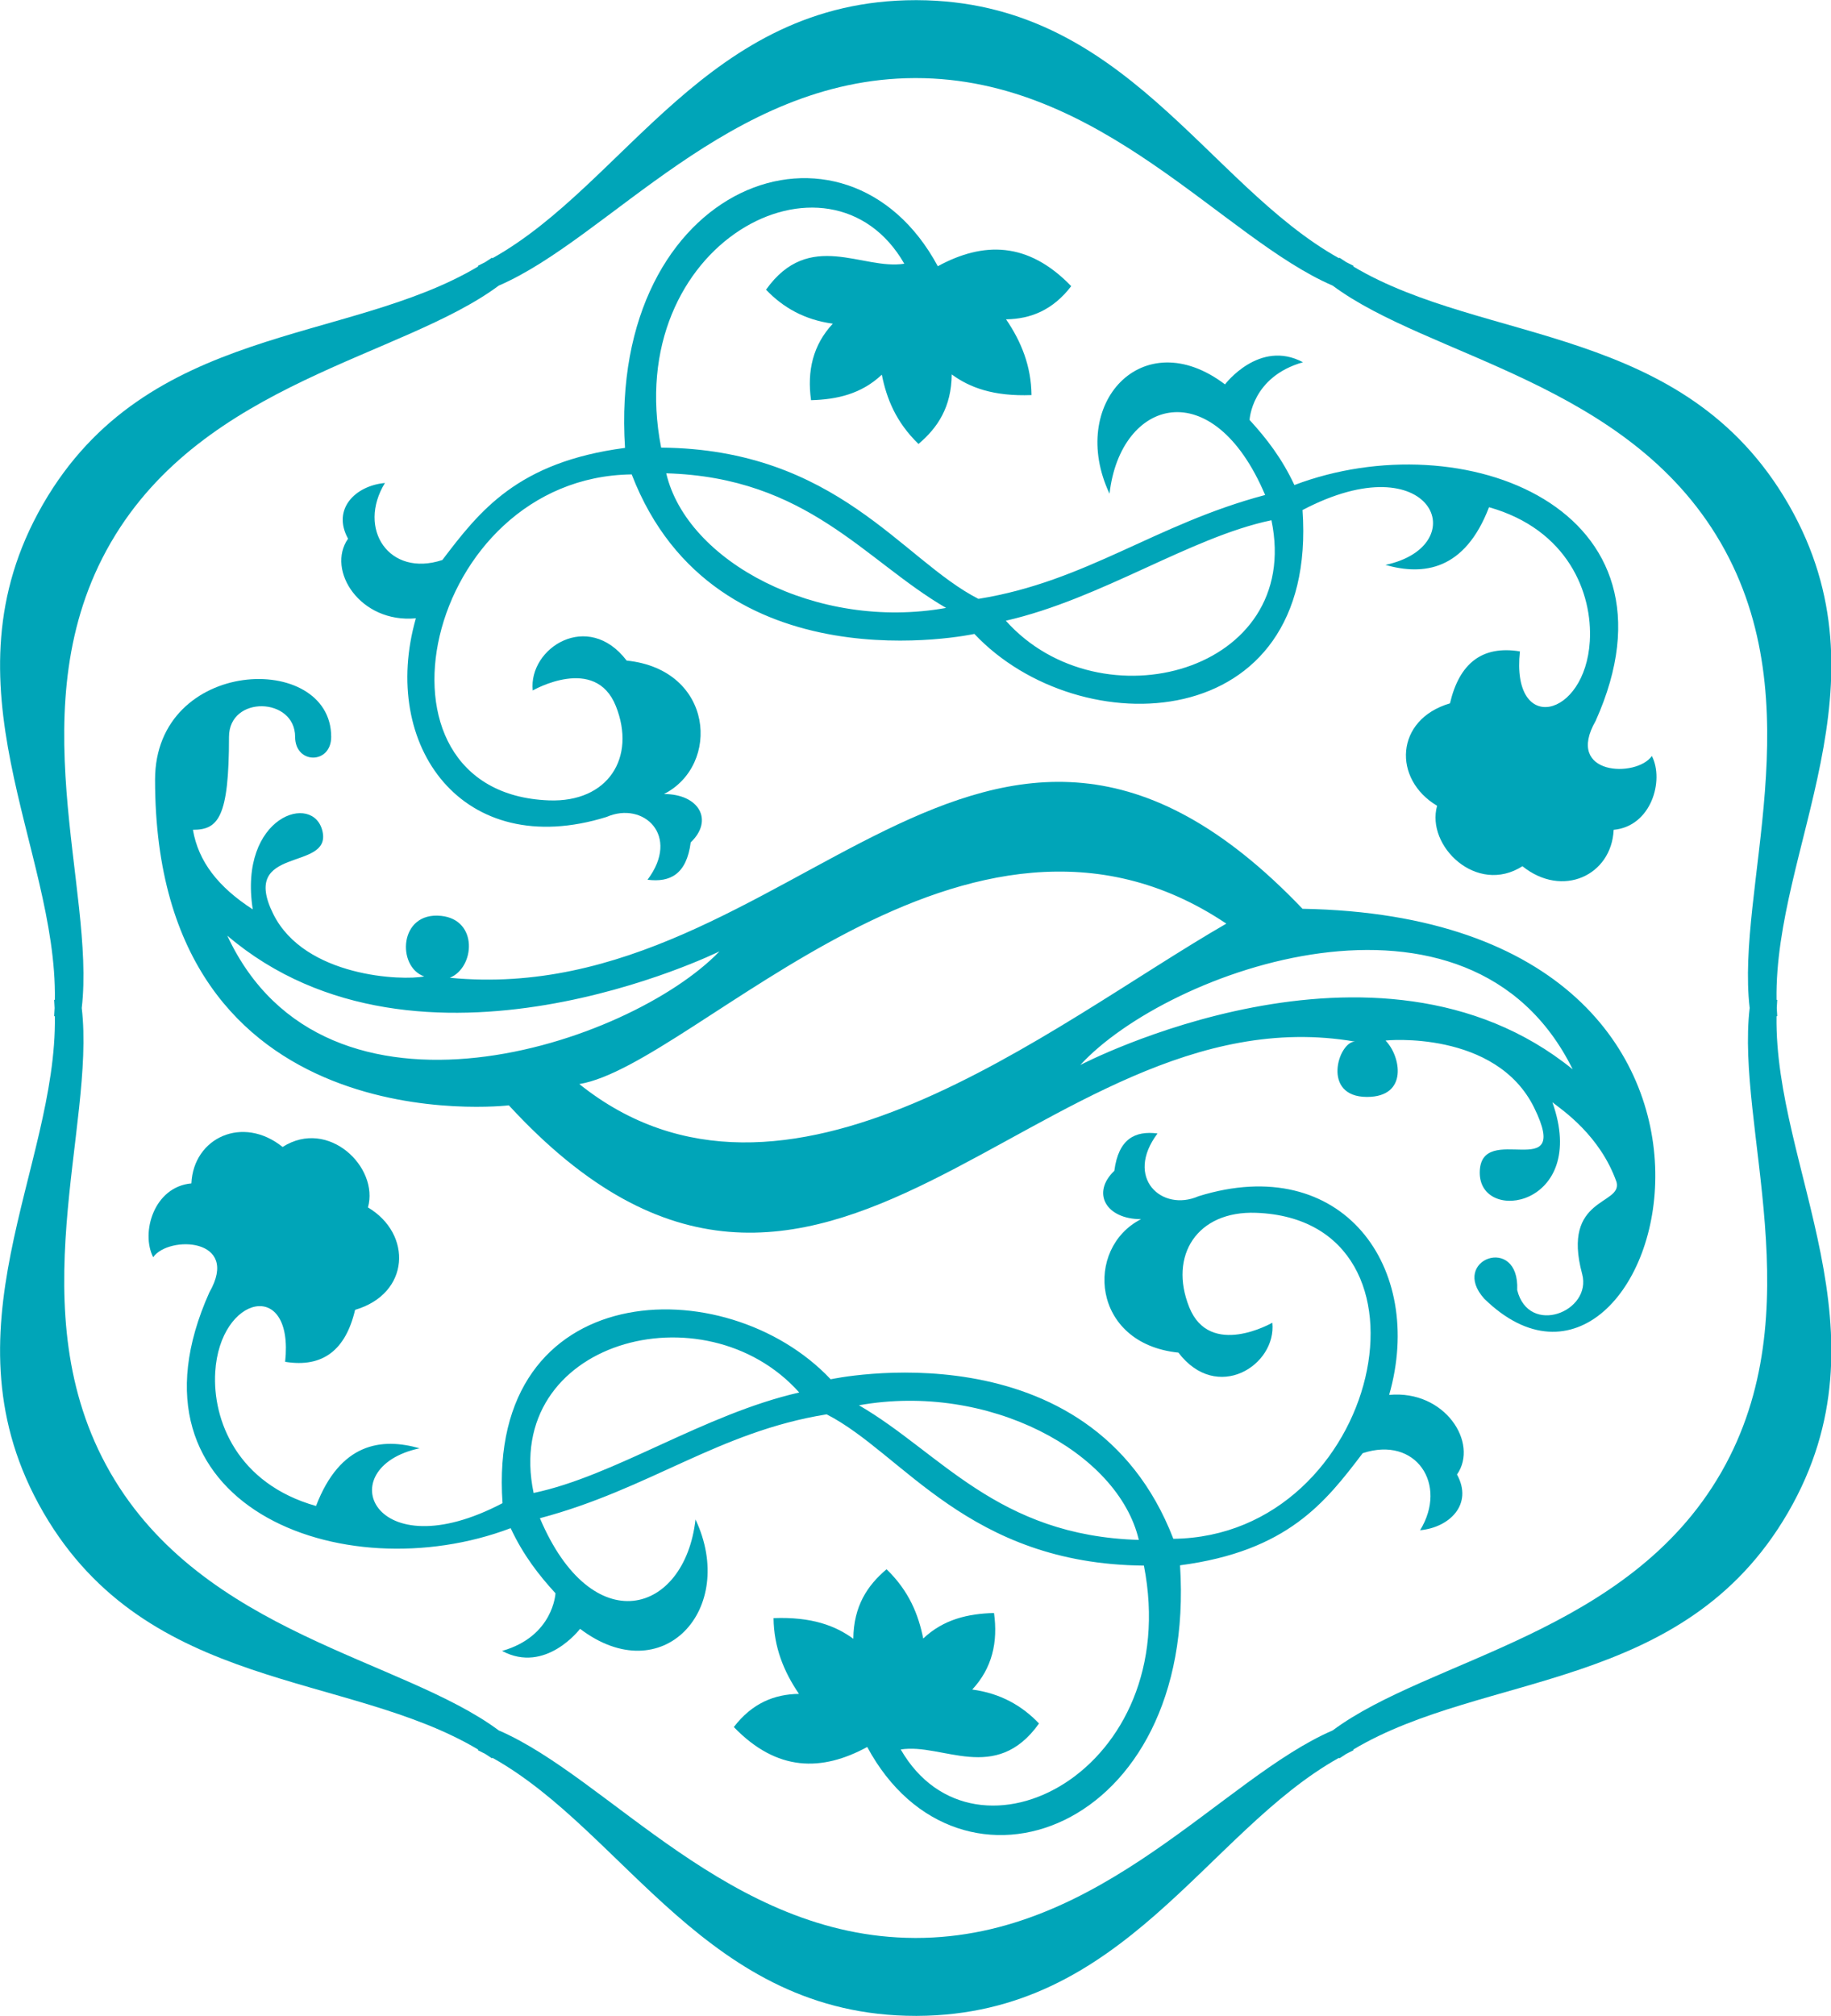 <svg xmlns="http://www.w3.org/2000/svg" xmlns:xlink="http://www.w3.org/1999/xlink" xmlns:serif="http://www.serif.com/" width="100%" height="100%" viewBox="0 0 2282 2512" xml:space="preserve" style="fill-rule:evenodd;clip-rule:evenodd;stroke-linejoin:round;stroke-miterlimit:2;">    <g transform="matrix(1.336,0,0,1.336,-515.591,-1105.13)">        <path d="M845.263,1068.06C969.593,998.63 1045.81,827.337 1240.16,827.337L1241.34,827.339C1434.82,828.046 1510.97,998.763 1635.05,1068.06L1635.43,1067.51C1637.52,1068.94 1639.63,1070.33 1641.79,1071.7C1644.03,1072.87 1646.3,1074.01 1648.59,1075.11L1648.3,1075.71C1770.6,1148.67 1957.05,1129.02 2054.22,1297.34L2054.81,1298.36C2150.94,1466.27 2041.17,1617.59 2043.19,1759.69L2043.86,1759.74C2043.67,1762.27 2043.52,1764.79 2043.41,1767.33C2043.52,1769.87 2043.67,1772.4 2043.86,1774.94L2043.19,1774.99C2041.16,1917.38 2151.4,2069.03 2054.22,2237.34L2053.63,2238.36C1956.28,2405.57 1770.35,2386.16 1648.3,2458.97L1648.59,2459.56C1646.31,2460.66 1644.06,2461.8 1641.8,2462.97C1639.65,2464.34 1637.53,2465.74 1635.42,2467.16L1635.05,2466.62C1510.97,2535.91 1434.82,2706.63 1241.34,2707.34L1240.16,2707.34C1045.81,2707.34 969.593,2536.05 845.265,2466.62L844.889,2467.16C842.787,2465.73 840.663,2464.34 838.53,2462.98C836.269,2461.8 834.006,2460.66 831.726,2459.56L832.013,2458.96C709.96,2386.16 524.037,2405.57 426.683,2238.36L426.092,2237.34C328.925,2069.04 439.131,1917.41 437.12,1774.99L436.456,1774.94C436.643,1772.41 436.791,1769.87 436.901,1767.33C436.791,1764.79 436.644,1762.26 436.458,1759.74L437.119,1759.69C439.142,1617.59 329.374,1466.28 425.503,1298.36L426.091,1297.34C523.267,1129.03 709.717,1148.67 832.013,1075.71L831.726,1075.11C834.019,1074.01 836.295,1072.86 838.541,1071.69C840.678,1070.33 842.794,1068.94 844.888,1067.52L845.263,1068.06ZM1629.15,1093.59C1526.44,1049.32 1413.68,900.022 1240.16,900.022L1239.11,900.024C1066.18,900.636 953.671,1049.4 851.172,1093.59C761.647,1160.27 576.559,1183.32 489.562,1332.78L489.038,1333.68C402.286,1483.94 475.178,1656.23 462.178,1767.33C475.161,1878.2 402.582,2050.02 488.518,2200.09L489.039,2201C575.801,2351.27 761.48,2374.28 851.168,2441.09C953.671,2485.28 1066.18,2634.04 1239.11,2634.65L1240.16,2634.66C1413.68,2634.66 1526.44,2485.36 1629.15,2441.09C1718.87,2374.28 1904.52,2351.26 1991.27,2201L1991.8,2200.09C2077.73,2050.02 2005.15,1878.2 2018.14,1767.33C2005.14,1656.23 2078.03,1483.94 1991.28,1333.68L1990.75,1332.78C1903.76,1183.32 1718.67,1160.27 1629.15,1093.59Z" style="fill:rgb(0,165,184);"></path>        <g>            <path d="M882.878,1471.18C882.878,1471.18 941.157,1437.57 960.408,1485.67C979.658,1533.77 953.144,1575.73 898.043,1573.69C717.07,1567.02 781.476,1272.01 975.216,1269.65C1052.92,1471.23 1294.9,1418.43 1294.9,1418.43C1392.85,1522.38 1615.85,1514.48 1601,1302.9C1722.21,1239.22 1762.2,1336.15 1678.35,1354.07C1713.87,1364.18 1752.38,1359.28 1774.98,1300.26C1848.37,1320.98 1871.71,1380.23 1869.01,1425.21C1864.69,1497.14 1795.38,1512.89 1803.79,1434.72C1768.43,1428.96 1747.24,1446 1738.55,1483.19C1687.08,1498.31 1685.01,1554.06 1726.55,1578.72C1715.97,1616.23 1763.55,1662.31 1806.16,1635.09C1843.44,1665.06 1889.3,1643.72 1891.26,1601.14C1926.4,1597.89 1938.57,1555.06 1926.91,1532.29C1912.42,1552.82 1845.26,1550.39 1874.45,1499.55C1963.61,1300.85 1750.28,1220.07 1593.43,1279.57C1581.59,1254.28 1566.99,1235.64 1551.61,1218.86C1551.61,1218.86 1553.43,1178.68 1601.42,1165.06C1560.75,1143.29 1528.68,1185.7 1528.68,1185.7C1451.77,1127.4 1381.62,1203.98 1420.96,1287.66C1431.09,1198.78 1517.46,1173.93 1566.13,1288.86C1463.52,1316.06 1399.51,1369.53 1298.65,1385.74C1227.27,1349.24 1166.77,1246.14 1002.68,1244.66C965.347,1053.66 1160.08,952.342 1229.52,1073.15C1190.67,1079.42 1141.01,1040.56 1100.52,1097.39C1116.31,1113.9 1136.24,1125.47 1162.82,1129.07C1144.21,1149.04 1138.72,1173.25 1142.52,1200.44C1166.63,1199.79 1189.45,1194.69 1208.54,1176.65C1213.03,1198.98 1221.68,1220.83 1242.75,1241.26C1260.55,1226.25 1273.49,1206.93 1273.76,1176.4C1290.49,1188.67 1312.66,1197.01 1348.18,1195.67C1347.91,1168.71 1338.64,1145.77 1324.45,1125.02C1347.41,1124.72 1368.19,1116.35 1385.23,1094.09C1344.95,1052.36 1303.25,1052.41 1260.77,1075.49C1175.22,916.589 953.012,996.273 968.981,1244.93C868.633,1258.13 833.384,1303.71 798.573,1349.5C748.976,1365.89 718.793,1320.51 745.029,1277.65C717.677,1280.14 695.324,1301.78 710.605,1329.62C690.071,1359.05 721.901,1408.73 773.884,1403.86C739.93,1522.56 817.467,1630.92 951.762,1589.14C985.998,1574.15 1021.04,1606.38 989.979,1647.69C1010.84,1650.37 1026.38,1642.85 1030.27,1612.86C1051.96,1592.17 1037.98,1567.73 1005.32,1567.77C1058.31,1540.86 1051.95,1451.68 970.499,1443.29C934.471,1396.01 878.803,1431.51 882.878,1471.18ZM1324.22,1406.12C1368.86,1395.91 1411.88,1376.43 1453.21,1357.53C1494.53,1338.63 1534.16,1320.3 1572.01,1312.4C1601.62,1454.18 1412.55,1504.98 1324.22,1406.12ZM1268.5,1394.18C1230.62,1372.22 1198.36,1341.78 1159.07,1316.36C1119.78,1290.93 1073.45,1270.53 1007.43,1268.63C1026.64,1350.75 1147.67,1415.84 1268.5,1394.18Z" style="fill:rgb(0,165,184);"></path>        </g>        <g>            <path d="M1572.84,2060.86C1572.84,2060.86 1514.56,2094.46 1495.31,2046.37C1476.06,1998.27 1502.57,1956.31 1557.67,1958.34C1738.65,1965.02 1674.24,2260.03 1480.5,2262.39C1402.8,2060.81 1160.82,2113.61 1160.82,2113.61C1062.87,2009.65 839.869,2017.56 854.721,2229.14C733.512,2292.82 693.523,2195.88 777.369,2177.97C741.845,2167.86 703.343,2172.76 680.734,2231.78C607.35,2211.06 584.006,2151.81 586.71,2106.82C591.032,2034.89 660.343,2019.14 651.925,2097.32C687.287,2103.08 708.482,2086.03 717.172,2048.85C768.642,2033.73 770.711,1977.98 729.165,1953.32C739.749,1915.81 692.169,1869.72 649.56,1896.94C612.281,1866.98 566.421,1888.31 564.457,1930.9C529.313,1934.14 517.153,1976.98 528.808,1999.75C543.297,1979.21 610.457,1981.65 581.267,2032.49C492.112,2231.19 705.436,2311.97 862.29,2252.47C874.125,2277.75 888.729,2296.4 904.11,2313.18C904.11,2313.18 902.289,2353.36 854.294,2366.97C894.964,2388.75 927.04,2346.34 927.04,2346.34C1003.95,2404.64 1074.1,2328.06 1034.75,2244.37C1024.62,2333.26 938.262,2358.1 889.59,2243.18C992.197,2215.98 1056.21,2162.51 1157.07,2146.3C1228.44,2182.8 1288.95,2285.9 1453.04,2287.38C1490.37,2478.37 1295.64,2579.69 1226.2,2458.88C1265.05,2452.61 1314.71,2491.48 1355.2,2434.64C1339.41,2418.13 1319.48,2406.57 1292.9,2402.97C1311.5,2382.99 1317,2358.79 1313.2,2331.59C1289.09,2332.25 1266.27,2337.35 1247.17,2355.39C1242.68,2333.06 1234.04,2311.21 1212.97,2290.78C1195.17,2305.79 1182.23,2325.1 1181.96,2355.63C1165.22,2343.37 1143.06,2335.03 1107.54,2336.36C1107.81,2363.32 1117.08,2386.27 1131.26,2407.02C1108.31,2407.31 1087.53,2415.68 1070.49,2437.95C1110.77,2479.67 1152.47,2479.63 1194.94,2456.55C1280.5,2615.45 1502.71,2535.76 1486.74,2287.11C1587.09,2273.9 1622.33,2228.33 1657.14,2182.54C1706.74,2166.15 1736.92,2211.53 1710.69,2254.39C1738.04,2251.89 1760.39,2230.26 1745.11,2202.42C1765.65,2172.99 1733.82,2123.31 1681.83,2128.17C1715.79,2009.48 1638.25,1901.12 1503.96,1942.89C1469.72,1957.89 1434.67,1925.66 1465.74,1884.34C1444.88,1881.66 1429.33,1889.19 1425.45,1919.17C1403.76,1939.87 1417.74,1964.31 1450.4,1964.27C1397.41,1991.18 1403.77,2080.36 1485.22,2088.74C1521.25,2136.03 1576.91,2100.52 1572.84,2060.86ZM1187.21,2137.85C1225.1,2159.82 1257.36,2190.26 1296.65,2215.68C1335.94,2241.11 1382.27,2261.51 1448.28,2263.41C1429.07,2181.29 1308.05,2116.2 1187.21,2137.85ZM1131.5,2125.92C1086.86,2136.13 1043.84,2155.61 1002.51,2174.51C961.185,2193.41 921.559,2211.73 883.713,2219.64C854.099,2077.85 1043.16,2027.06 1131.5,2125.92Z" style="fill:rgb(0,165,184);"></path>        </g>        <path d="M860.622,1858.11C860.622,1858.11 530.57,1897.44 530.57,1554.44C530.57,1440.03 694.88,1434.36 694.88,1514.46C694.88,1540.22 661.236,1540.22 661.236,1514.46C661.236,1477.27 599.554,1475.44 599.554,1514.46C599.554,1589.99 589.366,1601.12 565.883,1601.12C570.998,1630.72 589.376,1654.44 621.71,1675.33C608.115,1588.21 678.856,1565.55 686.847,1602.91C694.838,1640.27 608.913,1615.35 640.824,1679.63C670.169,1738.74 761.751,1742.01 781.688,1737.86C755.911,1729.13 757.859,1677.24 797.459,1681.4C832.375,1685.07 828.842,1729.75 805.542,1739.13C1126.93,1770.29 1302.81,1362.57 1601,1674.79C2088.46,1683.4 1934.55,2198.5 1770.59,2038.52C1737.68,2002.09 1803.61,1977.8 1801.27,2030.39C1812.03,2073.66 1871.37,2050.61 1861.85,2015.34C1842.32,1942.99 1899.57,1951.51 1893.95,1929.69C1878.58,1886.18 1843.66,1862.71 1834.1,1855.25C1868.62,1952.53 1765.76,1969.55 1766.33,1920.56C1766.9,1871.57 1852.85,1933.25 1817.15,1860.42C1781.46,1787.6 1678.16,1797.43 1678.45,1797.73C1692.42,1811.7 1700.2,1850.26 1661.15,1850.26C1618.24,1850.26 1634.46,1798.65 1649.92,1798.65C1352.69,1747.6 1153.91,2176.77 860.622,1858.11ZM926.359,1838.27C980.452,1829.35 1071,1751.44 1178.2,1696.01C1285.4,1640.58 1409.24,1607.63 1529.92,1688.64C1365.49,1783.46 1117.15,1991.05 926.359,1838.27ZM1393.69,1820.49C1434.3,1776.23 1525.05,1728.52 1617.69,1716.23C1710.33,1703.94 1804.87,1727.07 1853.04,1824.52C1669.85,1675.92 1393.69,1820.49 1393.69,1820.49ZM1057.1,1714.5C1015.48,1757.8 923.654,1803.41 830.753,1813.56C737.853,1823.71 643.878,1798.4 597.963,1699.88C777.677,1852.65 1057.1,1714.5 1057.1,1714.5Z" style="fill:rgb(0,165,184);"></path>    </g></svg>